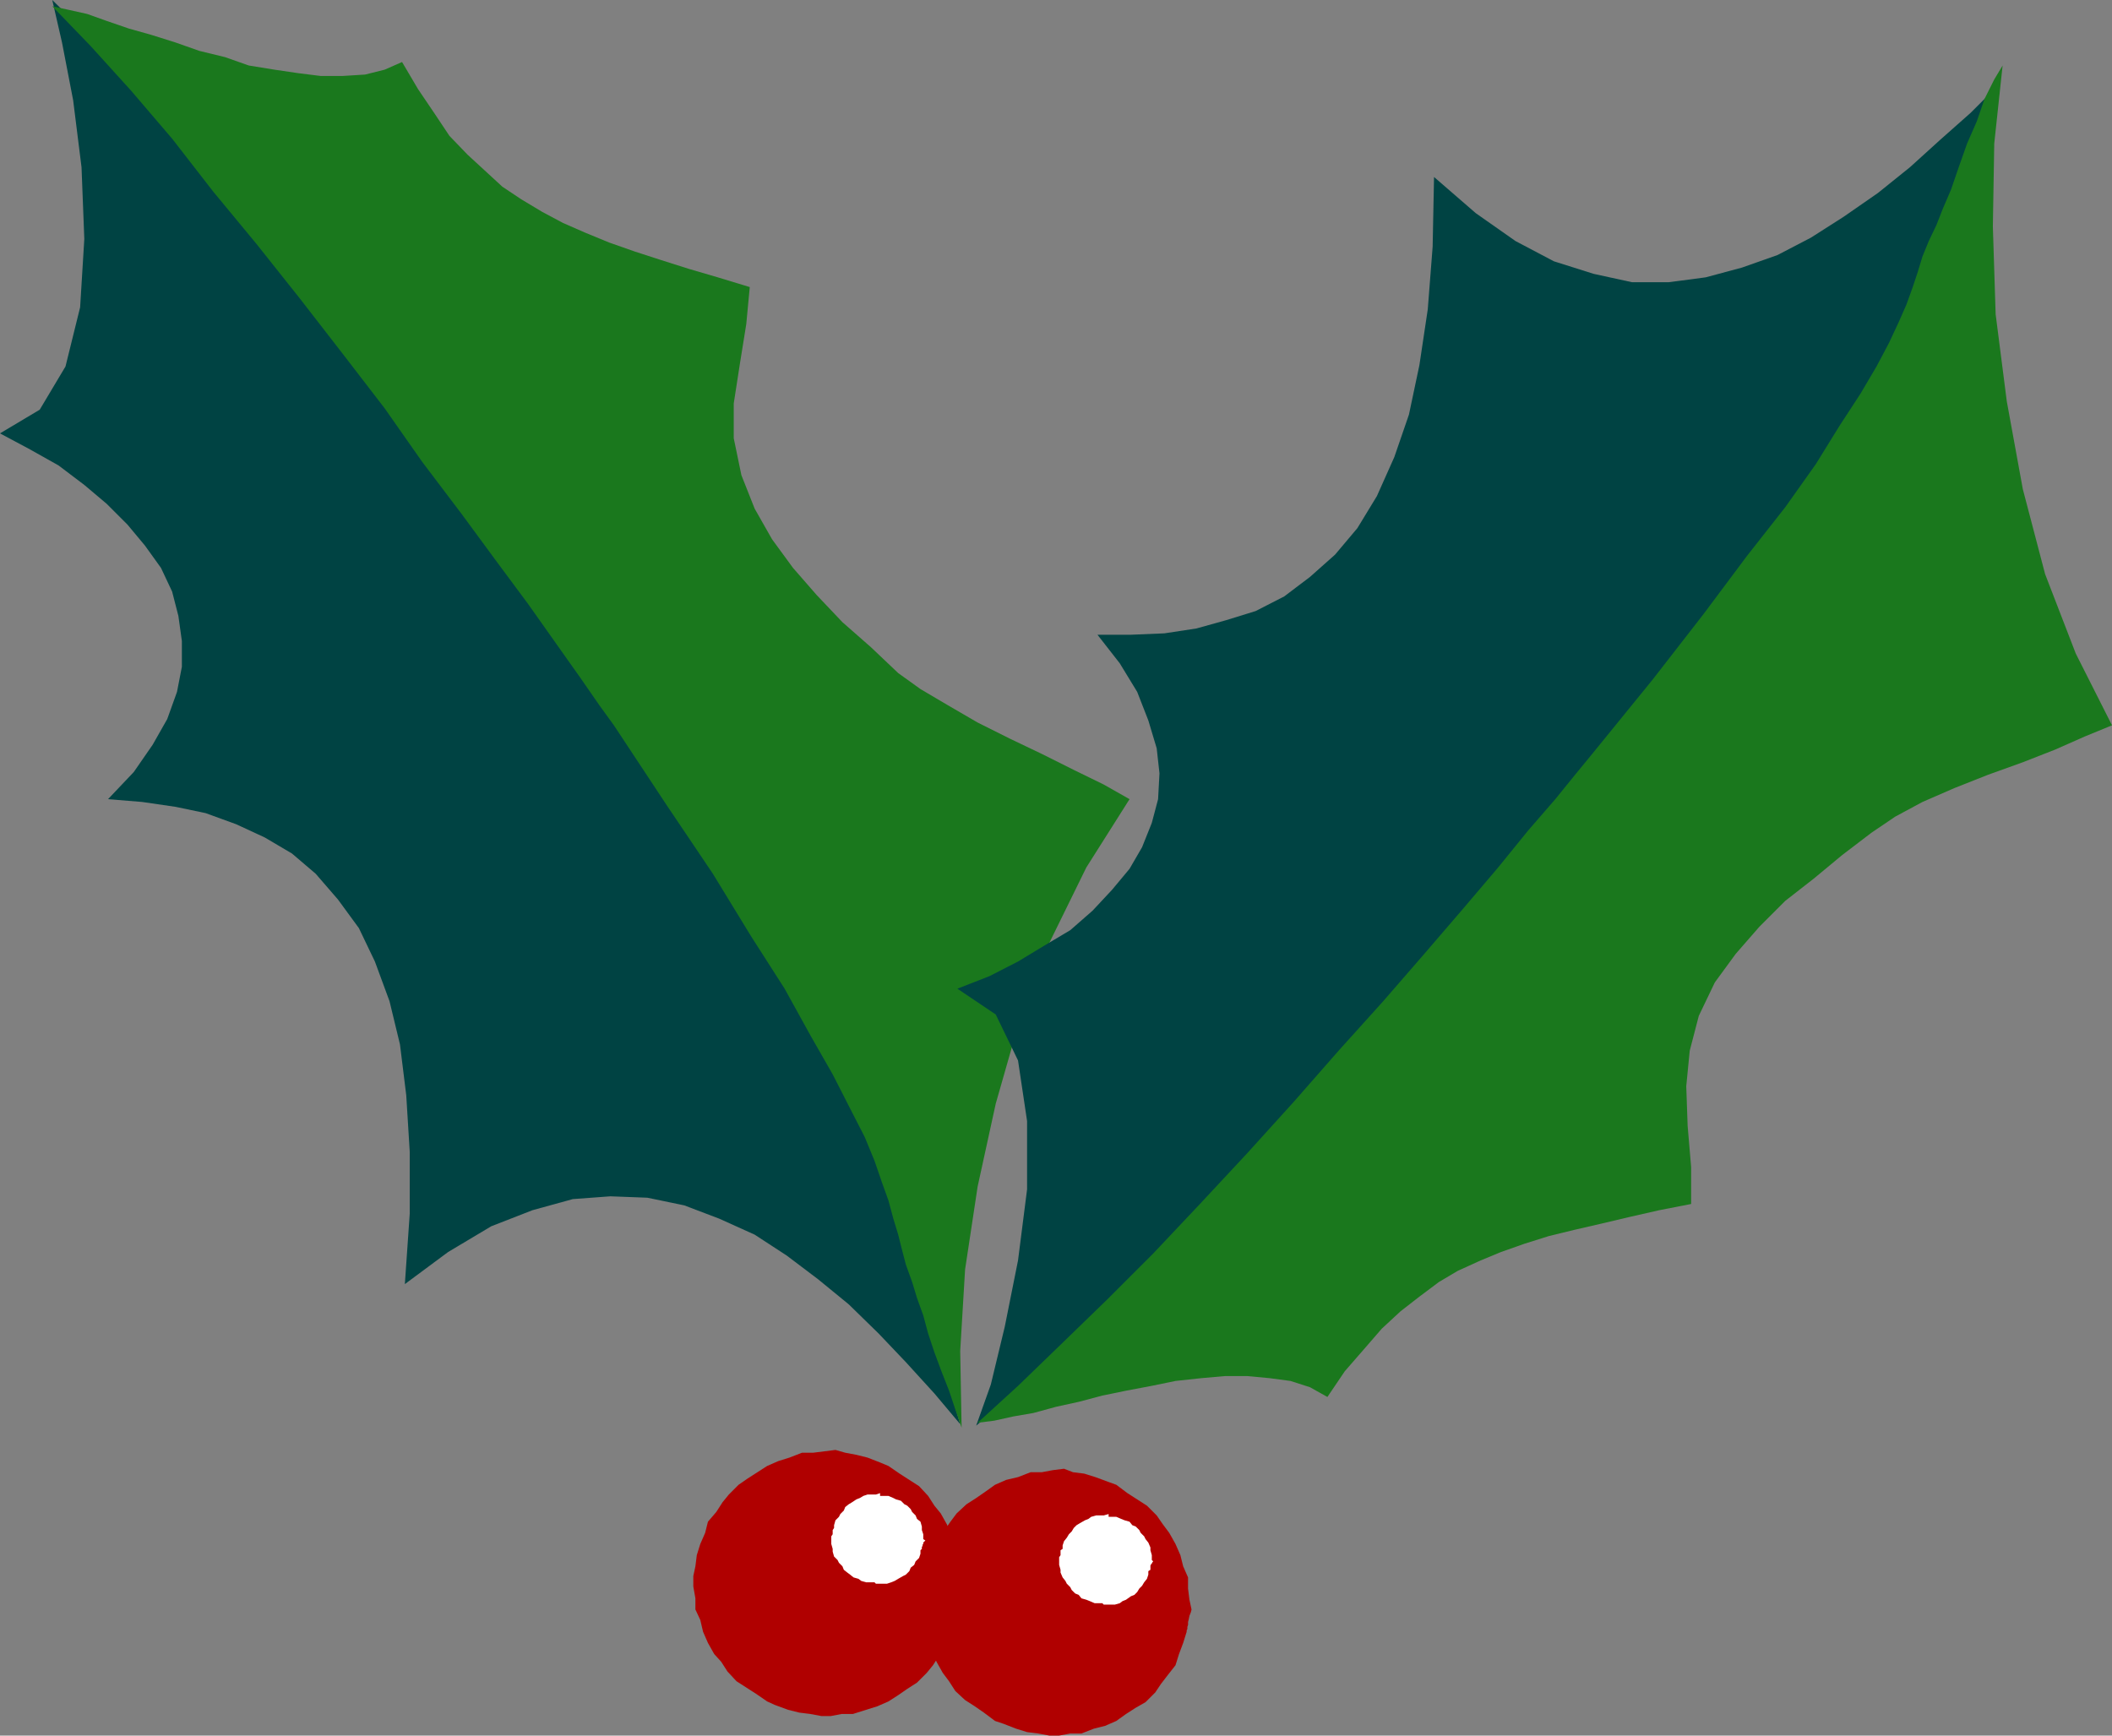 <?xml version="1.0" encoding="UTF-8" standalone="no"?>
<svg
   version="1.0"
   width="129.595mm"
   height="106.502mm"
   id="svg8"
   sodipodi:docname="Holly 07.wmf"
   xmlns:inkscape="http://www.inkscape.org/namespaces/inkscape"
   xmlns:sodipodi="http://sodipodi.sourceforge.net/DTD/sodipodi-0.dtd"
   xmlns="http://www.w3.org/2000/svg"
   xmlns:svg="http://www.w3.org/2000/svg">
  <rect width="100%" height="100%" fill="#808080" stroke="none"/>
  <sodipodi:namedview
     id="namedview8"
     pagecolor="#ffffff"
     bordercolor="#000000"
     borderopacity="0.25"
     inkscape:showpageshadow="2"
     inkscape:pageopacity="0.0"
     inkscape:pagecheckerboard="0"
     inkscape:deskcolor="#d1d1d1"
     inkscape:document-units="mm" />
  <defs
     id="defs1">
    <pattern
       id="WMFhbasepattern"
       patternUnits="userSpaceOnUse"
       width="6"
       height="6"
       x="0"
       y="0" />
  </defs>
  <path
     style="fill:#004343;fill-opacity:1;fill-rule:evenodd;stroke:none"
     d="m 12.12,0 2.262,9.857 2.586,13.412 1.939,15.513 0.646,16.644 -0.97,15.836 -3.394,13.735 L 9.211,95.017 0,100.511 l 6.949,3.717 6.626,3.717 5.979,4.525 5.171,4.363 4.848,4.848 4.04,4.848 3.717,5.171 2.586,5.494 1.454,5.656 0.808,5.817 v 5.979 l -1.131,5.817 -2.262,6.302 -3.394,5.979 -4.363,6.302 -5.979,6.302 7.918,0.646 7.757,1.131 6.949,1.454 7.11,2.585 6.626,3.07 6.302,3.717 5.494,4.686 5.171,5.979 4.848,6.625 3.717,7.756 3.394,9.211 2.424,10.019 1.454,11.796 0.808,13.089 v 14.382 l -1.131,16.321 10.019,-7.433 10.019,-5.979 9.534,-3.717 9.373,-2.585 8.726,-0.646 8.565,0.323 8.565,1.778 8.08,3.07 8.242,3.717 7.434,4.848 7.272,5.494 7.11,5.817 6.949,6.787 6.302,6.625 6.626,7.272 5.979,7.11 -2.909,-10.019 -3.394,-10.342 -2.909,-11.15 -3.394,-10.988 -3.232,-11.15 -4.04,-10.665 -4.202,-10.019 -4.363,-9.696 -8.565,-16.159 L 176.144,212.98 166.125,196.012 154.974,179.045 143.824,161.593 132.027,144.626 119.745,127.497 107.625,111.014 95.021,94.694 82.416,78.696 69.811,63.506 57.691,48.801 45.894,35.066 33.936,22.461 22.947,10.665 12.12,0 Z"
     id="path1" />
  <path
     style="fill:#1a781d;fill-opacity:1;fill-rule:evenodd;stroke:none"
     d="m 12.12,1.454 3.717,0.808 4.363,0.97 4.525,1.616 5.171,1.778 5.171,1.454 5.656,1.778 5.494,1.939 5.979,1.454 5.494,1.939 5.979,0.97 5.494,0.808 5.171,0.646 h 5.171 l 5.171,-0.323 4.525,-1.131 4.04,-1.778 3.717,6.302 3.717,5.494 3.555,5.333 4.202,4.363 4.04,3.717 4.04,3.717 4.363,2.909 4.848,2.909 4.848,2.585 5.171,2.262 5.494,2.262 5.979,2.101 5.979,1.939 6.626,2.101 6.626,1.939 7.434,2.262 -0.808,8.564 -1.454,9.049 -1.454,9.372 v 8.08 l 1.778,8.564 3.07,7.756 4.04,7.11 4.848,6.625 5.494,6.302 5.979,6.302 6.626,5.817 6.302,5.979 5.171,3.717 6.302,3.717 6.949,4.04 7.434,3.717 7.434,3.555 7.434,3.717 6.949,3.393 5.979,3.393 -10.019,15.836 -8.565,17.452 -6.949,18.098 -5.494,19.23 -4.202,19.23 -2.909,19.23 -1.131,18.906 0.323,17.775 -1.454,-4.201 -1.454,-4.363 -1.778,-4.525 -1.616,-4.363 -1.454,-4.363 -1.131,-4.201 -1.454,-4.04 -1.131,-3.717 -1.454,-4.04 -0.97,-3.717 -0.808,-3.232 -1.131,-3.717 -1.131,-4.201 -1.454,-4.04 -1.778,-5.171 -2.262,-5.494 -3.394,-6.625 -4.04,-7.918 -5.171,-9.049 -5.979,-10.827 -7.757,-12.119 -8.888,-14.543 -10.666,-15.836 -12.282,-18.583 -3.394,-4.686 -4.363,-6.302 -5.494,-7.756 -6.626,-9.372 -7.434,-10.019 -8.08,-10.988 L 97.929,107.136 89.203,94.694 79.507,82.089 69.488,69.162 59.469,56.558 49.45,44.438 39.915,32.157 30.381,21.007 21.008,10.665 12.12,1.454 Z"
     id="path2" />
  <path
     style="fill:#004343;fill-opacity:1;fill-rule:evenodd;stroke:none"
     d="m 226.401,330.619 3.394,-9.534 3.232,-13.412 3.07,-15.351 2.101,-16.482 v -15.836 l -2.101,-14.059 -5.171,-10.665 -8.888,-5.979 7.434,-2.909 6.626,-3.393 6.141,-3.717 5.979,-3.555 5.171,-4.525 4.525,-4.848 4.04,-4.848 2.909,-5.009 2.262,-5.656 1.454,-5.494 0.323,-5.979 -0.646,-5.817 -1.939,-6.464 -2.586,-6.625 -4.04,-6.625 -5.171,-6.625 h 7.757 l 7.757,-0.323 7.434,-1.131 6.949,-1.939 6.787,-2.101 6.626,-3.393 5.979,-4.525 5.818,-5.171 5.171,-6.141 4.525,-7.433 4.04,-9.049 3.394,-9.857 2.424,-11.473 1.939,-12.927 1.131,-14.543 0.323,-16.159 9.696,8.403 9.211,6.464 8.888,4.686 9.211,2.909 8.888,1.939 h 8.565 l 8.565,-1.131 8.403,-2.262 8.242,-2.909 7.757,-4.04 7.595,-4.848 7.918,-5.494 7.434,-5.979 6.949,-6.302 7.11,-6.302 6.626,-6.625 -4.202,9.696 -3.555,10.342 -4.202,10.665 -4.363,10.665 -4.363,10.827 -4.525,10.342 -5.171,9.534 -5.171,9.372 -10.019,15.513 -10.666,15.836 -11.474,15.998 -12.282,16.321 -12.605,16.159 -13.251,15.998 -13.251,15.836 -13.736,15.513 -13.736,15.19 -14.059,14.867 -13.736,14.059 -13.251,13.251 -13.413,12.927 -12.443,11.796 -12.282,10.827 -11.474,9.534 z"
     id="path3" />
  <path
     style="fill:#1a781d;fill-opacity:1;fill-rule:evenodd;stroke:none"
     d="m 226.725,329.973 3.878,-0.485 4.363,-0.97 4.686,-0.808 5.333,-1.454 5.171,-1.131 5.494,-1.454 5.494,-1.131 5.979,-1.131 5.494,-1.131 5.979,-0.646 5.494,-0.485 h 5.171 l 5.171,0.485 4.848,0.646 4.525,1.454 4.04,2.262 4.04,-5.979 4.363,-5.009 4.202,-4.848 4.363,-4.04 4.363,-3.393 4.525,-3.393 4.363,-2.585 5.333,-2.424 4.686,-1.939 5.494,-1.939 5.656,-1.778 5.979,-1.454 6.302,-1.454 6.141,-1.454 7.11,-1.616 7.434,-1.454 v -8.564 l -0.808,-9.534 -0.323,-9.211 0.808,-8.241 2.101,-8.08 3.717,-7.756 4.848,-6.625 5.494,-6.302 5.979,-5.979 6.626,-5.171 6.626,-5.494 6.787,-5.171 5.494,-3.717 6.302,-3.393 7.434,-3.232 7.757,-3.07 8.08,-2.909 7.434,-2.909 6.949,-3.07 6.302,-2.585 -8.403,-16.644 -7.11,-18.422 -5.171,-19.714 -3.717,-20.361 -2.586,-20.199 -0.646,-20.361 0.323,-19.23 1.939,-18.098 -1.939,3.232 -2.262,4.525 -1.778,5.171 -2.262,5.171 -1.939,5.494 -1.778,5.171 -1.939,4.525 -1.454,3.717 -1.778,3.717 -1.454,3.555 -1.131,3.717 -1.131,3.393 -1.454,4.04 -1.778,4.04 -2.262,4.848 -2.909,5.494 -3.717,6.302 -4.848,7.433 -5.494,8.888 -7.11,10.019 -8.888,11.312 -10.019,13.412 -11.797,15.19 -14.059,17.29 -3.717,4.525 -4.848,5.979 -6.302,7.272 -6.949,8.564 -8.242,9.696 -8.888,10.342 -9.534,10.988 -10.342,11.473 -10.342,11.796 -10.827,11.958 -10.989,11.796 -10.827,11.473 -10.666,10.665 -10.827,10.504 -9.858,9.534 -9.373,8.564 z"
     id="path4" />
  <path
     style="fill:#b00000;fill-opacity:1;fill-rule:evenodd;stroke:none"
     d="m 223.331,368.755 -0.323,-2.101 -0.323,-2.585 v -2.747 l -1.131,-2.424 -0.808,-2.747 -1.131,-2.585 -1.454,-2.585 -1.454,-1.778 -1.454,-2.262 -2.101,-2.262 -2.262,-1.454 -2.262,-1.454 -2.586,-1.778 -1.939,-0.808 -2.909,-1.131 -2.586,-0.646 -2.586,-0.485 -2.262,-0.646 -2.586,0.323 -2.586,0.323 h -2.586 l -2.909,1.131 -2.586,0.808 -2.586,1.131 -2.262,1.454 -2.262,1.454 -2.101,1.454 -2.262,2.262 -1.454,1.778 -1.454,2.262 -1.939,2.262 -0.646,2.585 -1.131,2.585 -0.808,2.585 -0.323,2.585 -0.485,2.262 v 2.424 l 0.485,2.747 v 2.585 l 1.131,2.424 0.646,2.747 1.131,2.585 1.454,2.585 1.616,1.778 1.454,2.262 2.101,2.262 2.262,1.454 2.262,1.454 2.586,1.778 1.778,0.808 3.07,1.131 2.586,0.646 2.586,0.323 2.586,0.485 h 2.101 l 2.586,-0.485 h 2.586 l 3.07,-0.97 2.586,-0.808 2.586,-1.131 2.262,-1.454 2.101,-1.454 2.262,-1.454 2.262,-2.262 1.454,-1.778 1.454,-2.262 1.778,-2.262 0.808,-2.585 1.131,-2.585 0.646,-2.585 h 0.162 v -0.323 -0.323 l 0.162,-0.485 v -0.485 l 0.162,-0.646 0.162,-0.646 0.162,-0.808 0.162,-0.646 z"
     id="path5" />
  <path
     style="fill:#b00000;fill-opacity:1;fill-rule:evenodd;stroke:none"
     d="m 276.336,373.28 -0.485,-2.262 -0.323,-2.585 v -2.585 l -1.131,-2.585 -0.646,-2.585 -1.131,-2.585 -1.454,-2.585 -1.454,-1.939 -1.454,-2.101 -2.262,-2.262 -2.262,-1.454 -2.262,-1.454 -2.586,-1.939 -1.778,-0.646 -3.07,-1.131 -2.586,-0.808 -2.586,-0.323 -2.101,-0.808 -2.586,0.323 -2.586,0.485 h -2.586 l -2.909,1.131 -2.747,0.646 -2.586,1.131 -2.262,1.616 -2.101,1.454 -2.262,1.454 -2.262,2.101 -1.454,1.939 -1.454,2.101 -1.778,2.262 -0.808,2.585 -1.131,2.585 -0.646,2.747 -0.485,2.585 -0.323,2.101 v 2.585 l 0.323,2.585 v 2.585 l 1.131,2.585 0.808,2.585 1.131,2.585 1.454,2.585 1.454,1.939 1.454,2.262 2.262,2.101 2.262,1.454 2.101,1.454 2.586,1.939 1.939,0.646 2.909,1.131 2.586,0.808 2.586,0.323 2.586,0.485 h 2.262 l 2.586,-0.485 h 2.586 l 2.909,-1.131 2.586,-0.646 2.586,-1.131 2.262,-1.616 2.262,-1.454 2.262,-1.293 2.262,-2.262 1.293,-1.939 1.616,-2.101 1.778,-2.262 0.808,-2.585 0.97,-2.585 0.808,-2.585 v -0.162 -0.162 l 0.162,-0.323 v -0.485 l 0.162,-0.485 v -0.646 l 0.162,-0.646 0.162,-0.808 0.323,-0.808 z"
     id="path6" />
  <path
     style="fill:#ffffff;fill-opacity:1;fill-rule:evenodd;stroke:none"
     d="m 214.605,357.282 -0.485,-0.323 v -1.131 l -0.323,-0.97 v -0.808 l -0.323,-1.131 -0.808,-0.646 -0.323,-0.808 -0.808,-0.808 -0.323,-0.646 -0.808,-0.808 -0.646,-0.323 -0.808,-0.808 -1.131,-0.323 -0.646,-0.323 -1.131,-0.485 h -0.808 -1.131 v -0.646 l -0.97,0.323 h -1.131 -0.808 l -0.97,0.323 -0.808,0.485 -0.808,0.323 -0.97,0.646 -0.808,0.485 -0.808,0.646 -0.323,0.808 -0.808,0.808 -0.323,0.646 -0.808,0.808 -0.323,1.131 v 0.646 l -0.323,0.485 v 0.97 l -0.323,0.485 v 0.646 1.131 l 0.323,1.131 v 0.646 l 0.323,1.131 0.808,0.808 0.323,0.646 0.808,0.808 0.323,0.808 0.808,0.646 0.646,0.485 0.808,0.646 1.131,0.323 0.646,0.485 1.131,0.323 h 0.808 1.131 l 0.323,0.323 h 0.646 1.131 0.808 l 0.97,-0.323 0.808,-0.323 0.808,-0.485 1.131,-0.646 0.646,-0.323 0.808,-0.808 0.323,-0.808 0.808,-0.646 0.323,-0.808 0.808,-0.808 0.323,-0.97 v -0.808 l 0.323,-0.323 v 0 -0.162 -0.162 -0.162 l 0.162,-0.162 v -0.323 l 0.162,-0.162 v -0.323 l 0.162,-0.162 z"
     id="path7" />
  <path
     style="fill:#ffffff;fill-opacity:1;fill-rule:evenodd;stroke:none"
     d="m 267.448,362.13 -0.323,-0.323 v -1.131 l -0.323,-1.131 v -0.646 l -0.485,-1.131 -0.646,-0.808 -0.323,-0.646 -0.808,-0.808 -0.323,-0.646 -0.808,-0.808 -0.808,-0.323 -0.646,-0.808 -1.131,-0.323 -0.808,-0.323 -1.131,-0.485 h -0.646 -1.131 v -0.646 l -1.131,0.323 h -0.97 -0.808 l -1.131,0.323 -0.646,0.485 -0.808,0.323 -1.131,0.646 -0.808,0.485 -0.646,0.646 -0.485,0.808 -0.646,0.646 -0.485,0.808 -0.646,0.808 -0.323,0.97 v 0.808 l -0.485,0.323 v 1.131 l -0.323,0.485 v 0.646 1.131 l 0.323,1.131 v 0.646 l 0.485,1.131 0.646,0.808 0.323,0.646 0.808,0.808 0.323,0.646 0.808,0.808 0.808,0.323 0.646,0.808 1.131,0.323 0.808,0.323 1.131,0.485 h 0.646 1.131 l 0.323,0.323 h 0.808 1.131 0.646 l 1.131,-0.323 0.646,-0.485 0.808,-0.323 1.131,-0.808 0.808,-0.323 0.646,-0.646 0.485,-0.808 0.646,-0.646 0.485,-0.808 0.646,-0.808 0.323,-0.97 v -0.808 l 0.485,-0.323 v -0.162 0 -0.162 -0.162 -0.323 -0.162 l 0.162,-0.323 0.162,-0.162 0.162,-0.323 z"
     id="path8" />
</svg>
